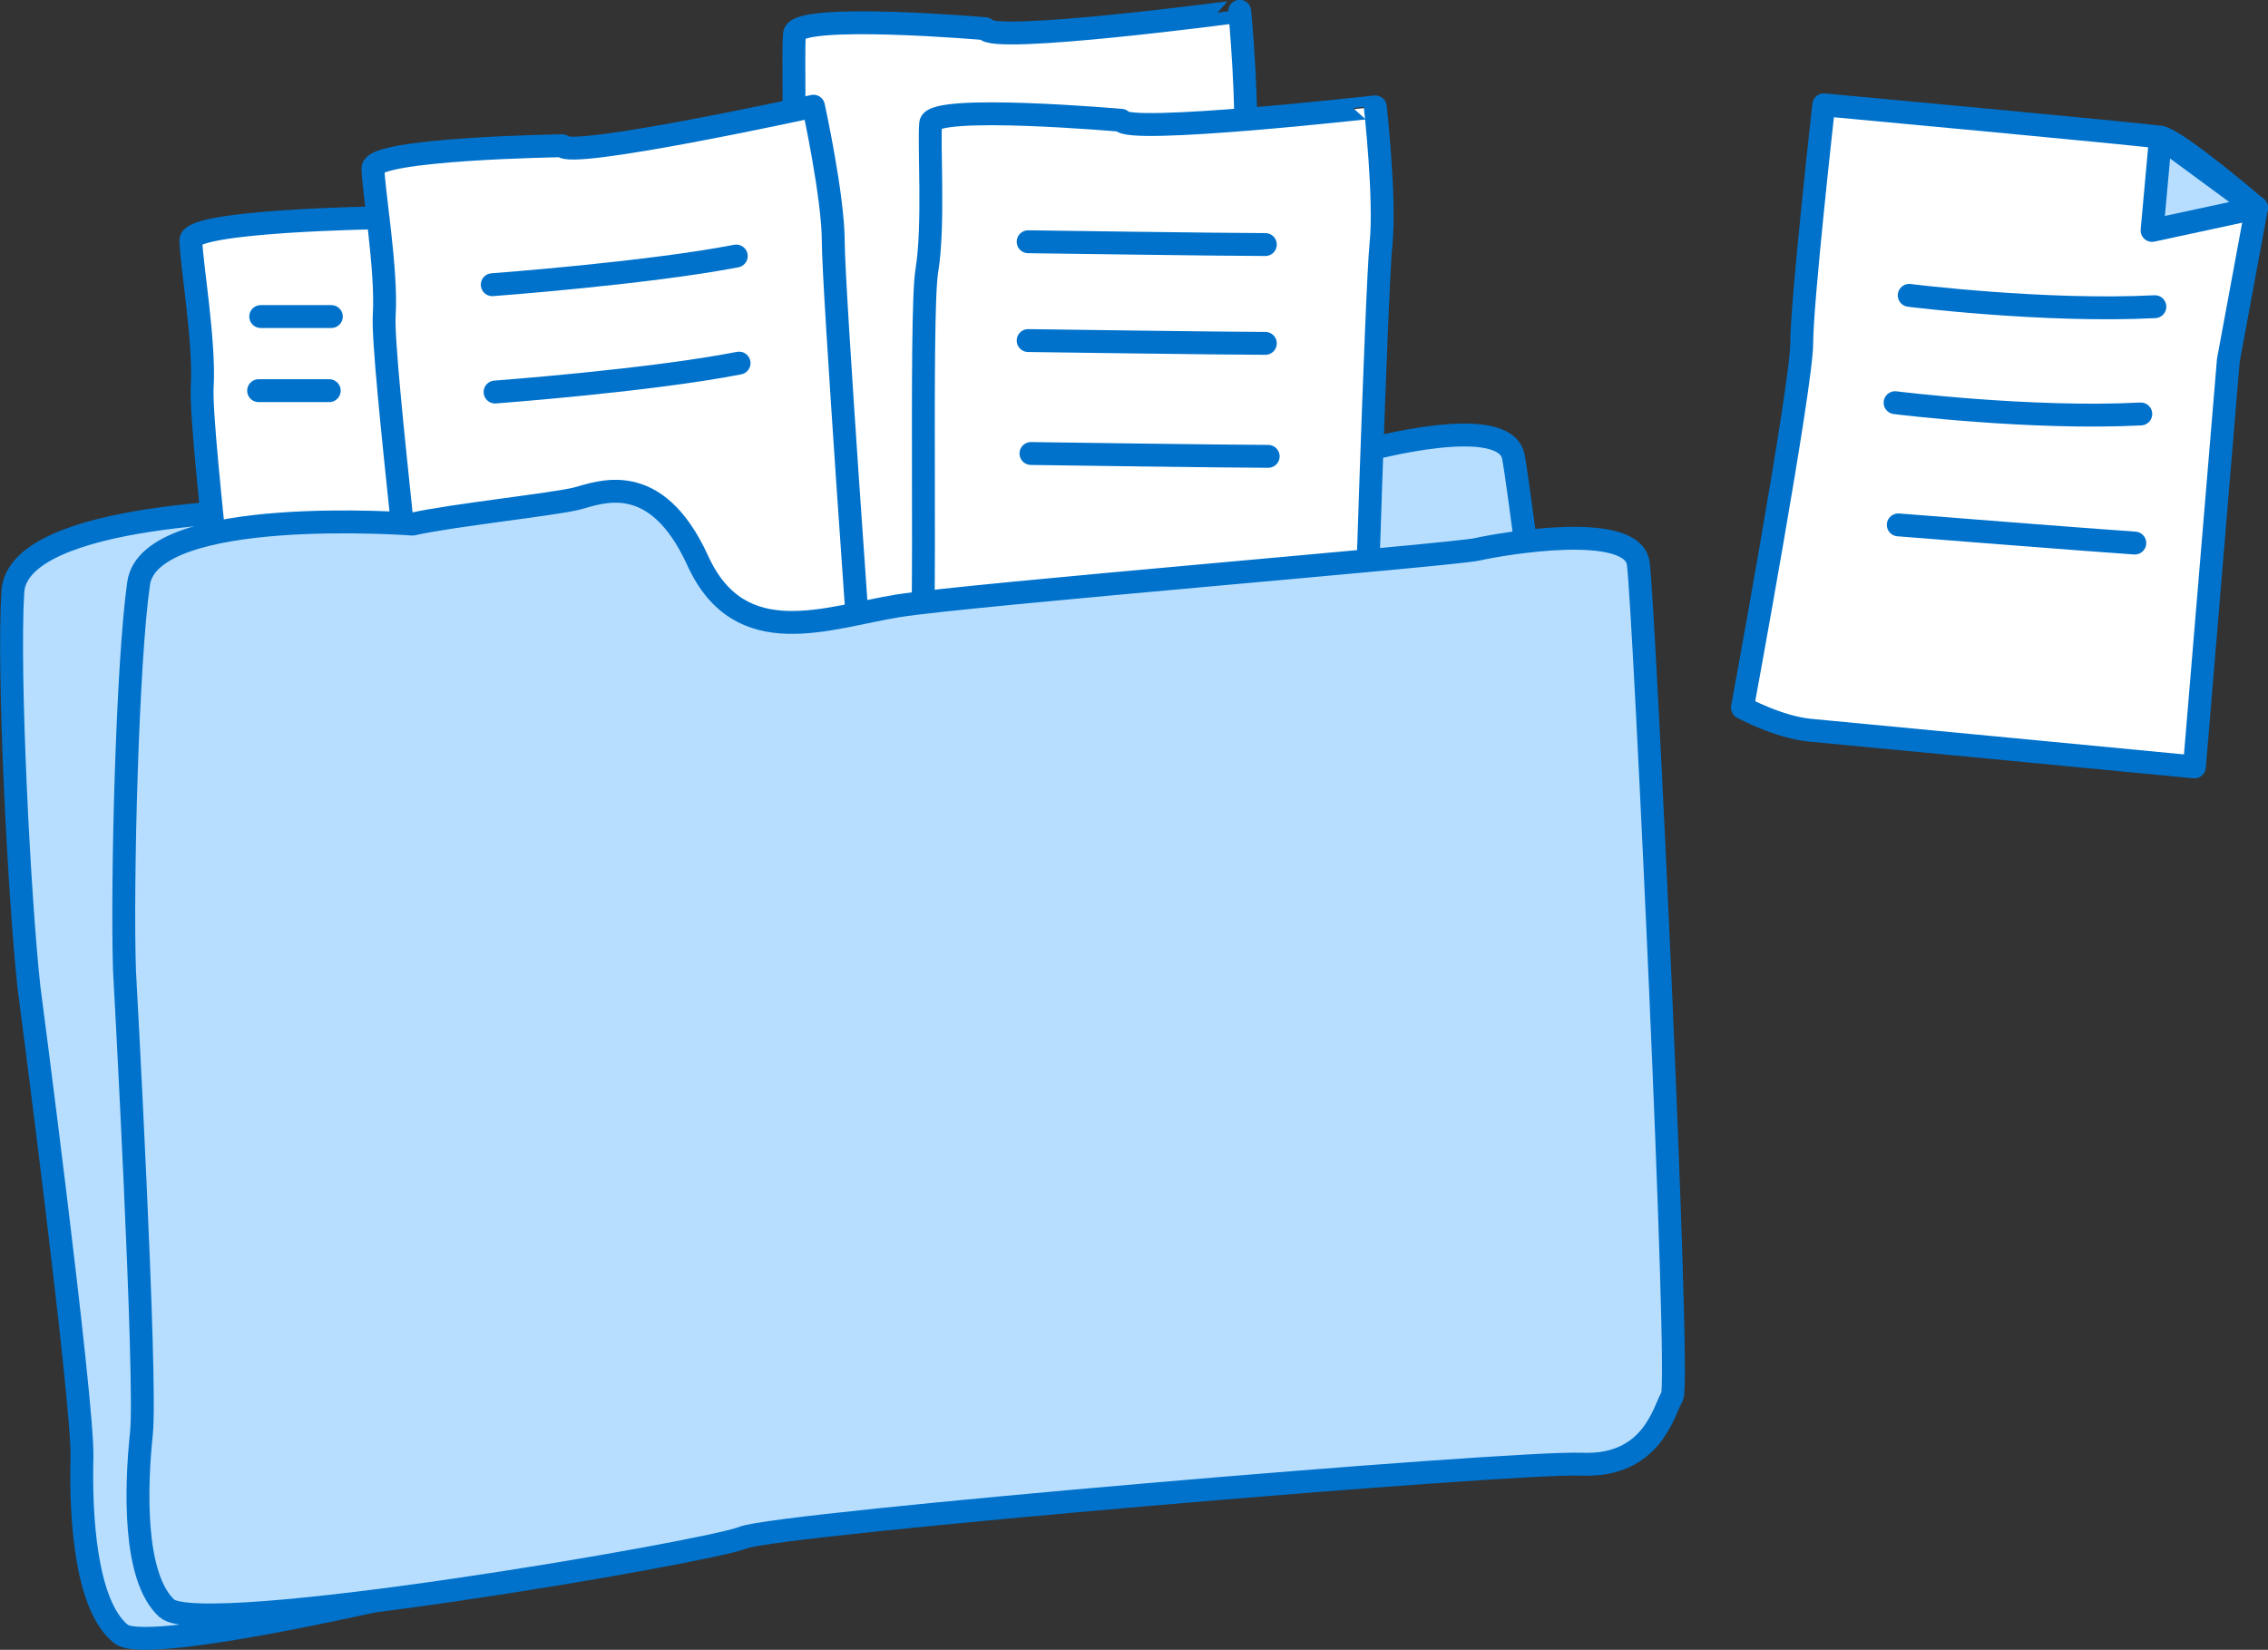 <svg xmlns="http://www.w3.org/2000/svg" viewBox="0 0 548.96 399.38"><rect x="0" y="0" width="548.96" height="399.38" fill="#333333" stroke="none"/><defs><style>.cls-1{fill:#b7deff;}.cls-1,.cls-2,.cls-3{stroke:#0072cb;stroke-linecap:round;stroke-linejoin:round;stroke-width:5.54px;}.cls-2{fill:#fff;}.cls-3{fill:none;}</style></defs><g id="Layer_2" data-name="Layer 2"><g id="Layer_1-2" data-name="Layer 1"><path class="cls-1" d="M7,238.92c-2.34-21.55-5.14-76-3.89-95.71s65.3-19.72,65.3-19.72c8.74-2.77,33.86-7.5,39.23-9.32s18.59-9.13,30.62,13.07,32.57,11.52,49.47,7.42S321,111.84,327,110s37.12-9.85,39.29.49,25.76,201.24,24,204.89-3.46,17.78-20.63,18.4-194,29.59-202,33.7S38.12,402.61,29.31,395.57s-9.83-29.38-9.47-42.72S7,238.92,7,238.92Z"/><path class="cls-2" d="M92,52.71s-45.8.68-45.8,5.47,3.42,24.6,2.74,35.54,9.57,91.59,8.2,95.69,107.31-7.52,107.31-7.52-6.83-95-6.83-105.94-4.79-32.81-4.79-32.81S93.36,56.13,92,52.71Z"/><path class="cls-2" d="M238.48,6.94S192.85,3,192.31,8.2s.64,27.12-1.26,38.94-.75,100.62-2.57,104.94,107.59,2.83,107.59,2.83,3.85-104.06,5.08-116-1.08-36.18-1.08-36.18S239.46,10.8,238.48,6.94Z"/><path class="cls-2" d="M136.08,35.28s-45.8.68-45.8,5.47S93.7,65.35,93,76.29s9.57,91.59,8.21,95.69,107.31-7.52,107.31-7.52-6.83-95-6.83-105.94-4.79-32.81-4.79-32.81S137.44,38.7,136.08,35.28Z"/><path class="cls-2" d="M271.38,29.12s-45.62-4-46.11.75.87,24.82-.93,35.63.13,92.09-1.65,96,107.52,3.53,107.52,3.53S333.15,69.85,334.27,59s-1.39-33.13-1.39-33.13S272.39,32.66,271.38,29.12Z"/><path class="cls-1" d="M30.13,234.87c-.68-21.19.68-74.51,3.42-93.65s66.3-14.35,66.3-14.35c8.89-2.05,34.18-4.78,39.64-6.15s19.14-7.52,29.4,15,31.44,13.67,48.53,10.93,134-12.3,140.12-13.67,37.59-6.83,39,3.42,10.25,198.22,8.2,201.64-4.78,17.09-21.87,16.4-194.81,14.36-203,17.78S48.59,396.86,40.38,389.34,32.86,360,34.23,347,30.13,234.87,30.13,234.87Z"/><path class="cls-3" d="M119.15,68.92s37.49-2.77,59.06-6.94"/><path class="cls-3" d="M119.83,94.9s37.49-2.78,59.06-7"/><path class="cls-3" d="M248.86,58.52s47.85.68,57.41.68"/><path class="cls-3" d="M248.86,82.44s47.85.68,57.41.68"/><path class="cls-3" d="M249.54,109.78s47.85.69,57.42.69"/><line class="cls-3" x1="63.11" y1="76.63" x2="80.2" y2="76.63"/><line class="cls-3" x1="62.6" y1="94.57" x2="79.69" y2="94.57"/><path class="cls-2" d="M441.44,25.37s77.41,7.17,81.51,7.86,23.24,17.09,23.24,17.09l-6.83,36.91-8.21,98.42s-85.44-8.2-93-8.88-16.4-5.47-16.4-5.47,14.35-77.92,14.35-88.18S441.44,25.37,441.44,25.37Z"/><polygon class="cls-1" points="522.95 33.23 520.9 55.78 546.19 50.32 522.95 33.23"/><path class="cls-3" d="M462.12,71.5s32.81,4.11,59.46,2.74"/><path class="cls-3" d="M458.7,97.48s32.81,4.1,59.47,2.73"/><path class="cls-3" d="M459.47,127.06s47.7,3.78,57.25,4.4"/></g></g></svg>